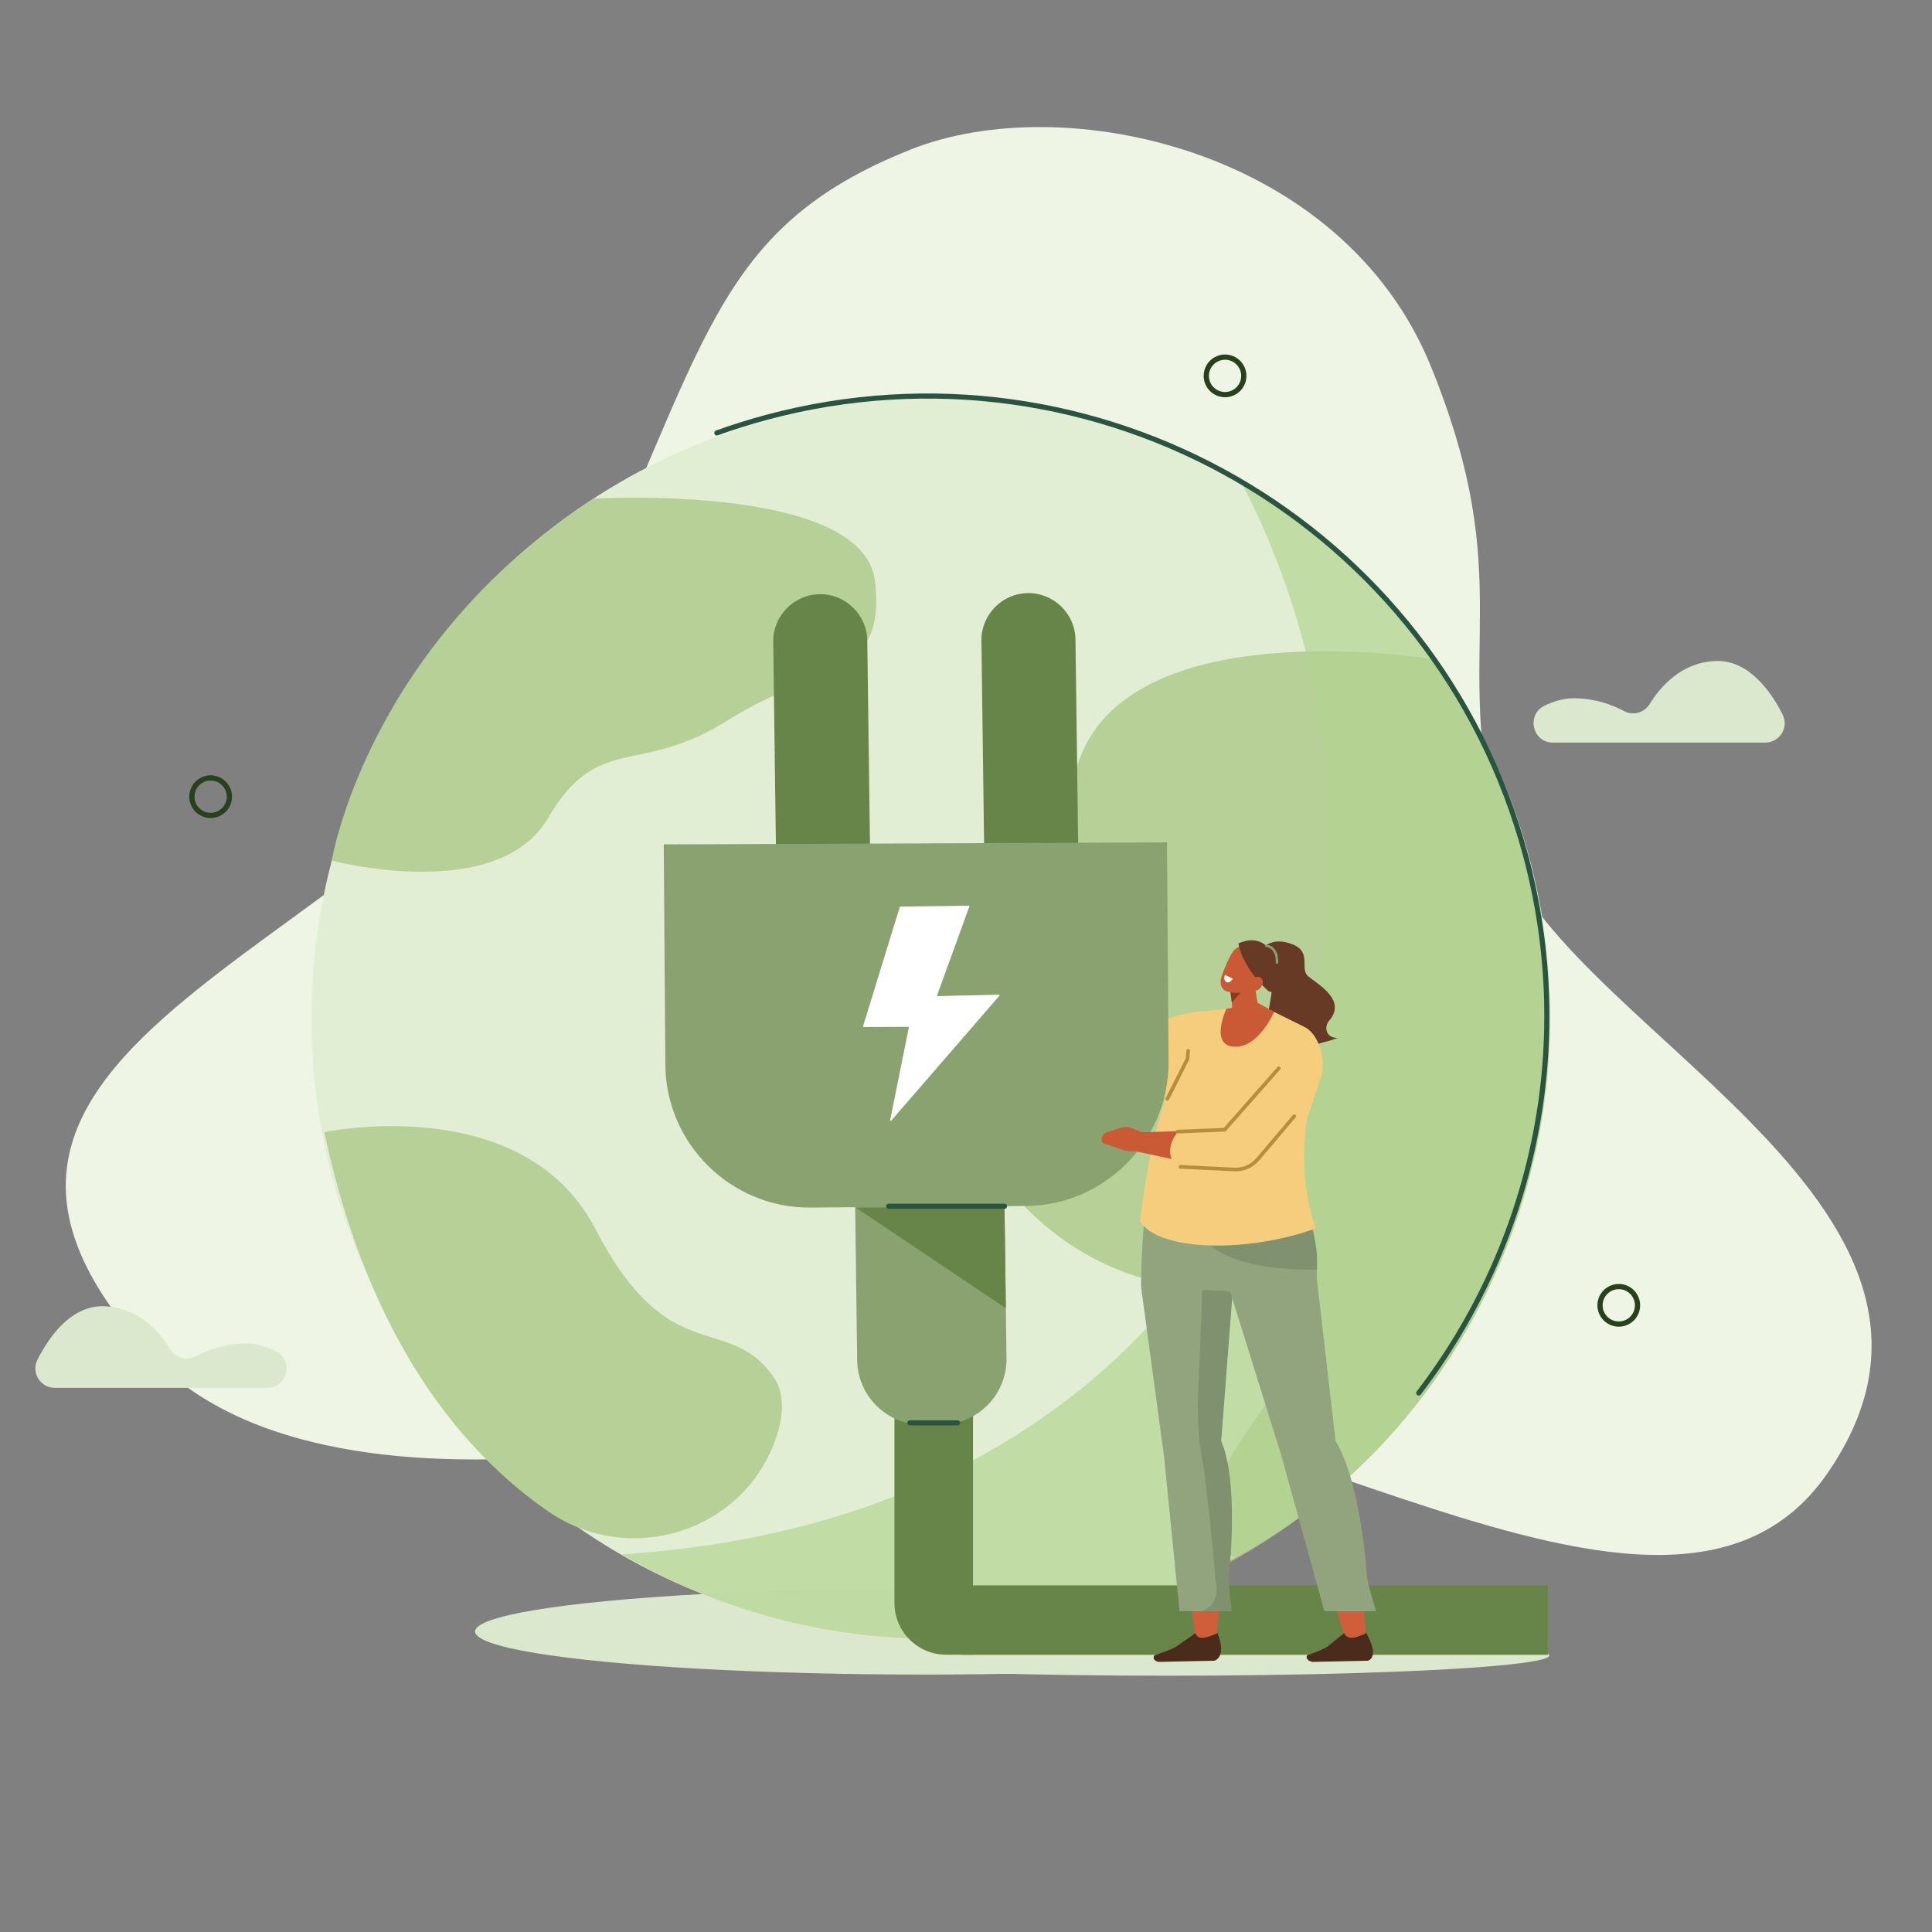 <?xml version="1.0" encoding="UTF-8"?> <svg xmlns="http://www.w3.org/2000/svg" xmlns:xlink="http://www.w3.org/1999/xlink" version="1.1" id="Ebene_1" x="0px" y="0px" viewBox="0 0 566.93 566.93" style="enable-background:new 0 0 566.93 566.93;" xml:space="preserve"><rect x="0" y="0" width="566.93" height="566.93" fill="#808080" stroke="none"/> <style type="text/css"> .st0{fill:#EEF5E4;} .st1{fill:#E2EED4;} .st2{fill:#B6D097;} .st3{fill:#DBE8CD;} .st4{opacity:0.68;fill:#B4D491;} .st5{fill-rule:evenodd;clip-rule:evenodd;fill:#DBE8CD;} .st6{fill:#688549;} .st7{fill:none;stroke:#29401E;stroke-width:1.534;stroke-linecap:round;stroke-linejoin:round;stroke-miterlimit:10;} .st8{fill:#F6CD7D;} .st9{fill:#CA5936;} .st10{fill-rule:evenodd;clip-rule:evenodd;fill:#663A25;} .st11{fill-rule:evenodd;clip-rule:evenodd;fill:#D15E3B;} .st12{fill-rule:evenodd;clip-rule:evenodd;fill:#4B2B1B;} .st13{fill-rule:evenodd;clip-rule:evenodd;fill:#91A47D;} .st14{fill-rule:evenodd;clip-rule:evenodd;fill:#80916F;} .st15{fill-rule:evenodd;clip-rule:evenodd;fill:#F6CD7D;} .st16{fill-rule:evenodd;clip-rule:evenodd;fill:#CA5936;} .st17{fill-rule:evenodd;clip-rule:evenodd;fill:#883C24;} .st18{fill-rule:evenodd;clip-rule:evenodd;fill:#FFFFFF;} .st19{fill-rule:evenodd;clip-rule:evenodd;fill:none;stroke:#889D72;stroke-width:0.737;stroke-linecap:round;stroke-linejoin:round;stroke-miterlimit:10;} .st20{fill-rule:evenodd;clip-rule:evenodd;fill:none;stroke:#B68F3E;stroke-width:1.073;stroke-linecap:round;stroke-linejoin:round;stroke-miterlimit:10;} .st21{fill:none;stroke:#2B5342;stroke-width:1.5;stroke-linecap:round;stroke-linejoin:round;stroke-miterlimit:10;} .st22{fill:#8AA270;} .st23{fill:#FFFFFF;} .st24{fill-rule:evenodd;clip-rule:evenodd;fill:none;stroke:#2B5342;stroke-width:1.5;stroke-linecap:round;stroke-linejoin:round;stroke-miterlimit:10;} </style> <g> <path class="st0" d="M267.27,43.86c44.84-17.85,126.65-0.23,152.62,63.67c25.73,63.31,6.1,82.23,19.54,137.25 c13.44,55.03,152.31,107.76,96.68,187.74c-50.02,71.91-186.29-44.36-281.61-22.31c0,0-155.1,48.7-211.62-13.85 c-84.44-93.45,81.82-118.52,124.84-209.55C207.73,102.18,208.34,67.33,267.27,43.86z"></path> <g> <ellipse transform="matrix(0.707 -0.707 0.707 0.707 -131.233 280.715)" class="st1" cx="273.24" cy="298.77" rx="181.82" ry="181.82"></ellipse> <path class="st2" d="M421.55,193.57c-8.06-1.27-90.66-13.24-105.16,30.27c-15.22,45.66-53.56,38.05-40.47,85.23 c13.09,47.18,49.6,74.58,95.26,68.49c52.48-7-47.93,70.9-8.3,79.43C450.43,408.99,486.39,288.84,421.55,193.57z"></path> <path class="st2" d="M174.14,146.31c0,0,79.34-4.64,82.63,24.27c3.29,28.91-16.79,24.07-43.11,40.73s-37.97,3.44-52.87,28.78 c-14.9,25.34-63.44,12.45-63.44,12.45S107.63,189.6,174.14,146.31z"></path> <path class="st2" d="M95.17,332.24c0,0,58.36-12.51,79.66,28.58s38.05,24.35,51.75,42.62c3.85,5.14,3.49,11.9,0.98,18.98 c-9.65,27.2-42.85,37.5-66.63,21.13C136.93,427.02,108.49,394.77,95.17,332.24z"></path> <ellipse class="st3" cx="271.33" cy="478.75" rx="131.91" ry="12.64"></ellipse> <path class="st4" d="M430.05,390.69c-50.57,86.75-160.83,115.98-247.58,65.41c191.99-12.32,246.45-189.3,182.07-314.05 C451.29,192.62,480.62,303.94,430.05,390.69z"></path> </g> <ellipse class="st5" cx="342.73" cy="485.79" rx="111.9" ry="5.93"></ellipse> <rect x="282.25" y="465.22" class="st6" width="171.95" height="20.37"></rect> <path class="st5" d="M16.08,407.25c-4.24,0-7.02-4.48-5.09-8.26c3.6-7.07,10.09-16.06,19.7-15.68c9.98,0.39,16.14,7.49,19.32,12.64 c1.58,2.56,4.87,3.47,7.52,2.04c3.34-1.79,8.29-3.67,14.44-3.75c3.13-0.04,6.14,0.84,8.86,2.17c5.46,2.65,3.6,10.84-2.47,10.84 H16.08z"></path> <path class="st5" d="M518,217.91c4.24,0,7.02-4.48,5.09-8.26c-3.6-7.07-10.09-16.06-19.7-15.68c-9.98,0.39-16.14,7.49-19.32,12.64 c-1.58,2.56-4.87,3.47-7.52,2.04c-3.34-1.79-8.29-3.67-14.44-3.75c-3.13-0.04-6.14,0.84-8.86,2.17c-5.46,2.65-3.6,10.84,2.47,10.84 L518,217.91z"></path> <ellipse transform="matrix(0.924 -0.383 0.383 0.924 -110.477 210.877)" class="st7" cx="474.84" cy="383.14" rx="5.5" ry="5.5"></ellipse> <ellipse transform="matrix(0.924 -0.383 0.383 0.924 -14.889 145.941)" class="st7" cx="359.4" cy="110.4" rx="5.5" ry="5.5"></ellipse> <ellipse transform="matrix(0.727 -0.687 0.687 0.727 -143.674 106.271)" class="st7" cx="61.76" cy="233.75" rx="5.5" ry="5.5"></ellipse> <path class="st8" d="M353.92,296.71c0,0-8.31-0.28-18.95,5.96c-2.38,1.39-8.31,5.25-9.96,5.27l-30.49,2.71c0,0,2.94,9.5,3.25,9.55 c0.31,0.04,46.25,2.27,46.66,1.37C344.84,320.66,353.92,296.71,353.92,296.71z"></path> <path class="st9" d="M297.72,308.65l-4.9-1.72c-0.98-0.34-2.06-0.34-3.06,0.02l-4.02,1.46c-1.4,0.51-1.88,2.19-0.93,3.27l0,0 l6.29,1.83c1.39,0.4,3,0.28,4.51-0.35l2.52-1.04L297.72,308.65z"></path> <path class="st10" d="M389.21,301.98c-0.1-0.93,0.29-1.87,0.92-2.61c5.12-6.01-3.75-10.76-6.26-12.89 c-2.62-2.22,1.24-7.09-4.61-9.38s-8.16,0.85-8.44,0.74c-0.41-0.16,0.12,5.97,0.12,5.97s2.92,1.11,2.22,7.24 c-0.7,6.13-2.65,9.26,0.59,14.23c3.23,4.97,18.74-0.67,18.74-0.67C390.03,304.49,389.34,303.16,389.21,301.98z"></path> <path class="st11" d="M356.82,480.63c0,0,5.67-39.7-1.14-56.15l-0.11-53.81l-18.84,6.84l14.15,103.45L356.82,480.63z"></path> <path class="st12" d="M350.81,479.22l-5.4,3.78c-1.07,0.93-6.71,2.75-6.71,2.75l0,0c-0.63,1.16,0.41,1.77,1.31,1.92l16.3-0.34 c0,0,3.81-0.79,0.97-8.1C354.23,480.55,351.43,481.5,350.81,479.22z"></path> <path class="st13" d="M334.84,377.66l6.68,49.23l4.6,45.91h15.19c0,0-1.22-8.28-0.83-10.91c0.39-2.63,2.75-27.55-2.27-39.02 l3.59-46.7L334.84,377.66z"></path> <path class="st14" d="M358.35,422.87l3.59-46.7l-9.03,0.5l-1.11,27.59c-0.49,6.37-0.52,15.26,0.62,21.56 c2.24,12.44,4.03,36.54,4.41,38.65c1.28,7.09-4.36,8.32-4.36,8.32h9c0,0-1.22-8.28-0.83-10.91 C361,459.26,363.36,434.33,358.35,422.87z"></path> <path class="st11" d="M400.72,480.63c0,0-1.34-39.7-11.05-56.15l-9.61-53.81l-17.63,6.84l32.42,103.45L400.72,480.63z"></path> <path class="st12" d="M394.46,479.22l-4.73,3.78c-0.91,0.93-6.23,2.75-6.23,2.75l0,0c-0.42,1.16,0.72,1.77,1.65,1.92l16.24-0.34 c0,0,3.67-0.79-0.46-8.1C398.11,480.55,395.48,481.5,394.46,479.22z"></path> <path class="st13" d="M360.56,377.66l15.37,49.23l12.7,45.91l15.19,0c0,0-2.68-8.28-2.76-10.91c-0.08-2.63-2.12-27.55-9.15-39.02 l-5.83-50.48L360.56,377.66z"></path> <path class="st13" d="M376.29,339.28l-35.6,2.72c-5.9,2.13-5.85,35.65-5.85,35.65l23.21,1.09c10.83-0.23,26.91,15.67,28.23-2.57 C387.87,354.33,376.29,339.28,376.29,339.28z"></path> <path class="st14" d="M386.43,372.54c0,0-26.25,1.06-33.19-9.36l31.69-2.73C384.92,360.46,386.91,365.5,386.43,372.54z"></path> <path class="st15" d="M353.92,296.71l13.11-1.54l3.56,0.14l12.31,6.1c4.41,2.28,6.53,10.54,4.46,15.38l-3.8,11.42 c-2.05,13.74-0.21,24.32,2.57,32.24c-19.7,7.2-46.1,6.85-51.56-2.05C337.22,334.08,343.51,312.36,353.92,296.71z"></path> <path class="st16" d="M361.09,288.28c0,0,0.34,5.17,0.61,9.45c0.07,1.14,0.75,2.11,1.77,2.53c1.02,0.42,2.22,0.24,3.15-0.48 c0.3-0.24,0.6-0.47,0.88-0.69c1.27-0.99,1.91-2.6,1.65-4.13c-0.67-3.93-1.89-11.08-1.89-11.08L361.09,288.28L361.09,288.28z"></path> <polygon class="st17" points="361.04,291.12 361.47,294.19 364.22,291.12 "></polygon> <path class="st9" d="M359.87,296.04c0,0-4.98,10.65,2.23,11.11c7.21,0.47,11.8-10.26,11.8-10.26l-5.01-2.71L359.87,296.04z"></path> <path class="st16" d="M371.13,283.83c0.73-1.38,0.26-3.03-1.05-3.67c-1.4-0.69-3.17-1.55-4.57-2.24c-1.31-0.64-2.77,0.07-3.7,1.34 c-1.09,1.5-2.62,4.96-3.44,7.59c-0.46,1.48-0.1,3.23,1.21,3.88c1.4,0.69,6.34,1.33,8.14-1.11 C369.09,287.76,370.05,285.87,371.13,283.83L371.13,283.83z"></path> <path class="st10" d="M374.07,291.34c0,0,1.34-7.8-0.04-10.54c-1.86-3.68-5.15-6.37-10.61-3.97c0,0,0.63,6.51,8.82,14.05 L374.07,291.34z"></path> <path class="st16" d="M369.68,290.04c-0.93,0.89-2.23,1.02-2.9,0.28c-0.67-0.73-0.46-2.05,0.48-2.94s2.23-1.02,2.9-0.28 C370.83,287.84,370.62,289.16,369.68,290.04z"></path> <path class="st18" d="M359.45,286.08l2.3,1.07c0,0-0.88,1.64-1.92,0.98C358.8,287.48,359.45,286.08,359.45,286.08z"></path> <path class="st19" d="M371.6,277.55c0,0,3.29,0.16,3.12,4.9"></path> <polyline class="st20" points="342.54,322.46 348.46,310.74 348.65,308.33 "></polyline> <path class="st21" d="M210.35,127.04c4.7-1.69,9.5-3.2,14.41-4.52c96.96-26.12,196.73,31.31,222.85,128.27 c15.3,56.82,1.92,114.6-31.3,157.97"></path> <g> <path class="st6" d="M285.51,485.56h-7.88c-8.37,0-15.16-6.79-15.16-15.16V391h23.05V485.56z"></path> <g> <path class="st6" d="M303.37,308.1L303.37,308.1c-7.59,0.1-13.88-6.03-13.98-13.62l-1.4-106.46c-0.1-7.59,6.03-13.88,13.62-13.98 h0c7.59-0.1,13.88,6.03,13.98,13.62l1.4,106.46C317.09,301.71,310.96,308,303.37,308.1z"></path> <path class="st6" d="M242.28,308.42L242.28,308.42c-7.59,0.1-13.88-6.03-13.98-13.62l-1.4-106.46 c-0.1-7.59,6.03-13.88,13.62-13.98l0,0c7.59-0.1,13.88,6.03,13.98,13.62l1.4,106.46C256,302.03,249.87,308.32,242.28,308.42z"></path> <path class="st22" d="M301.03,353.89l-63.29,0.46c-23.2,0.17-42.33-18.68-42.5-41.88l-0.47-64.69l147.67-0.58l0.47,64.2 C343.08,334.59,324.24,353.72,301.03,353.89z"></path> </g> <path class="st22" d="M276.46,418l-5.54,0.07c-10.53,0.14-19.26-8.36-19.39-18.89l-0.99-75.59c-0.14-10.53,8.36-19.26,18.89-19.39 l5.54-0.07c10.53-0.14,19.26,8.36,19.39,18.89l0.99,75.59C295.49,409.13,286.99,417.86,276.46,418z"></path> <polygon class="st6" points="294.76,353.97 251.19,354.39 295.16,383.9 "></polygon> <path class="st23" d="M264.21,266.04l20.05-0.27c0.13,0,0.23,0.13,0.18,0.26l-9.45,26.01c-0.05,0.13,0.05,0.26,0.18,0.26 l17.94-0.42c0.17,0,0.26,0.19,0.15,0.32l-31.71,36.62c-0.13,0.15-0.37,0.03-0.33-0.16l5.46-27.12c0.02-0.12-0.07-0.23-0.19-0.23 l-13.05,0.06c-0.13,0-0.22-0.12-0.18-0.25l10.77-34.94C264.05,266.09,264.13,266.04,264.21,266.04z"></path> </g> <path class="st16" d="M343.86,340.1l-13.12-2.79l3.3-5.02l11.74-0.36C345.77,331.93,342,336.16,343.86,340.1z"></path> <path class="st9" d="M336.78,332.94l-4.76-1.92c-0.95-0.38-2.03-0.42-3.05-0.1l-4.11,1.3c-1.43,0.45-2.04,2.12-1.17,3.23l0,0 l6.14,2.08c1.35,0.46,2.97,0.4,4.52-0.16l2.58-0.94L336.78,332.94z"></path> <polyline class="st20" points="345.55,332.07 359.35,331.51 375.26,313.47 "></polyline> <path class="st20" d="M346.4,342.4l15.8,0.78c2.62,0.13,5.15-0.97,6.84-2.96l10.75-12.67"></path> <line class="st24" x1="280.99" y1="417.53" x2="266.99" y2="417.53"></line> <line class="st24" x1="294.76" y1="353.97" x2="260.78" y2="353.97"></line> </g> </svg> 